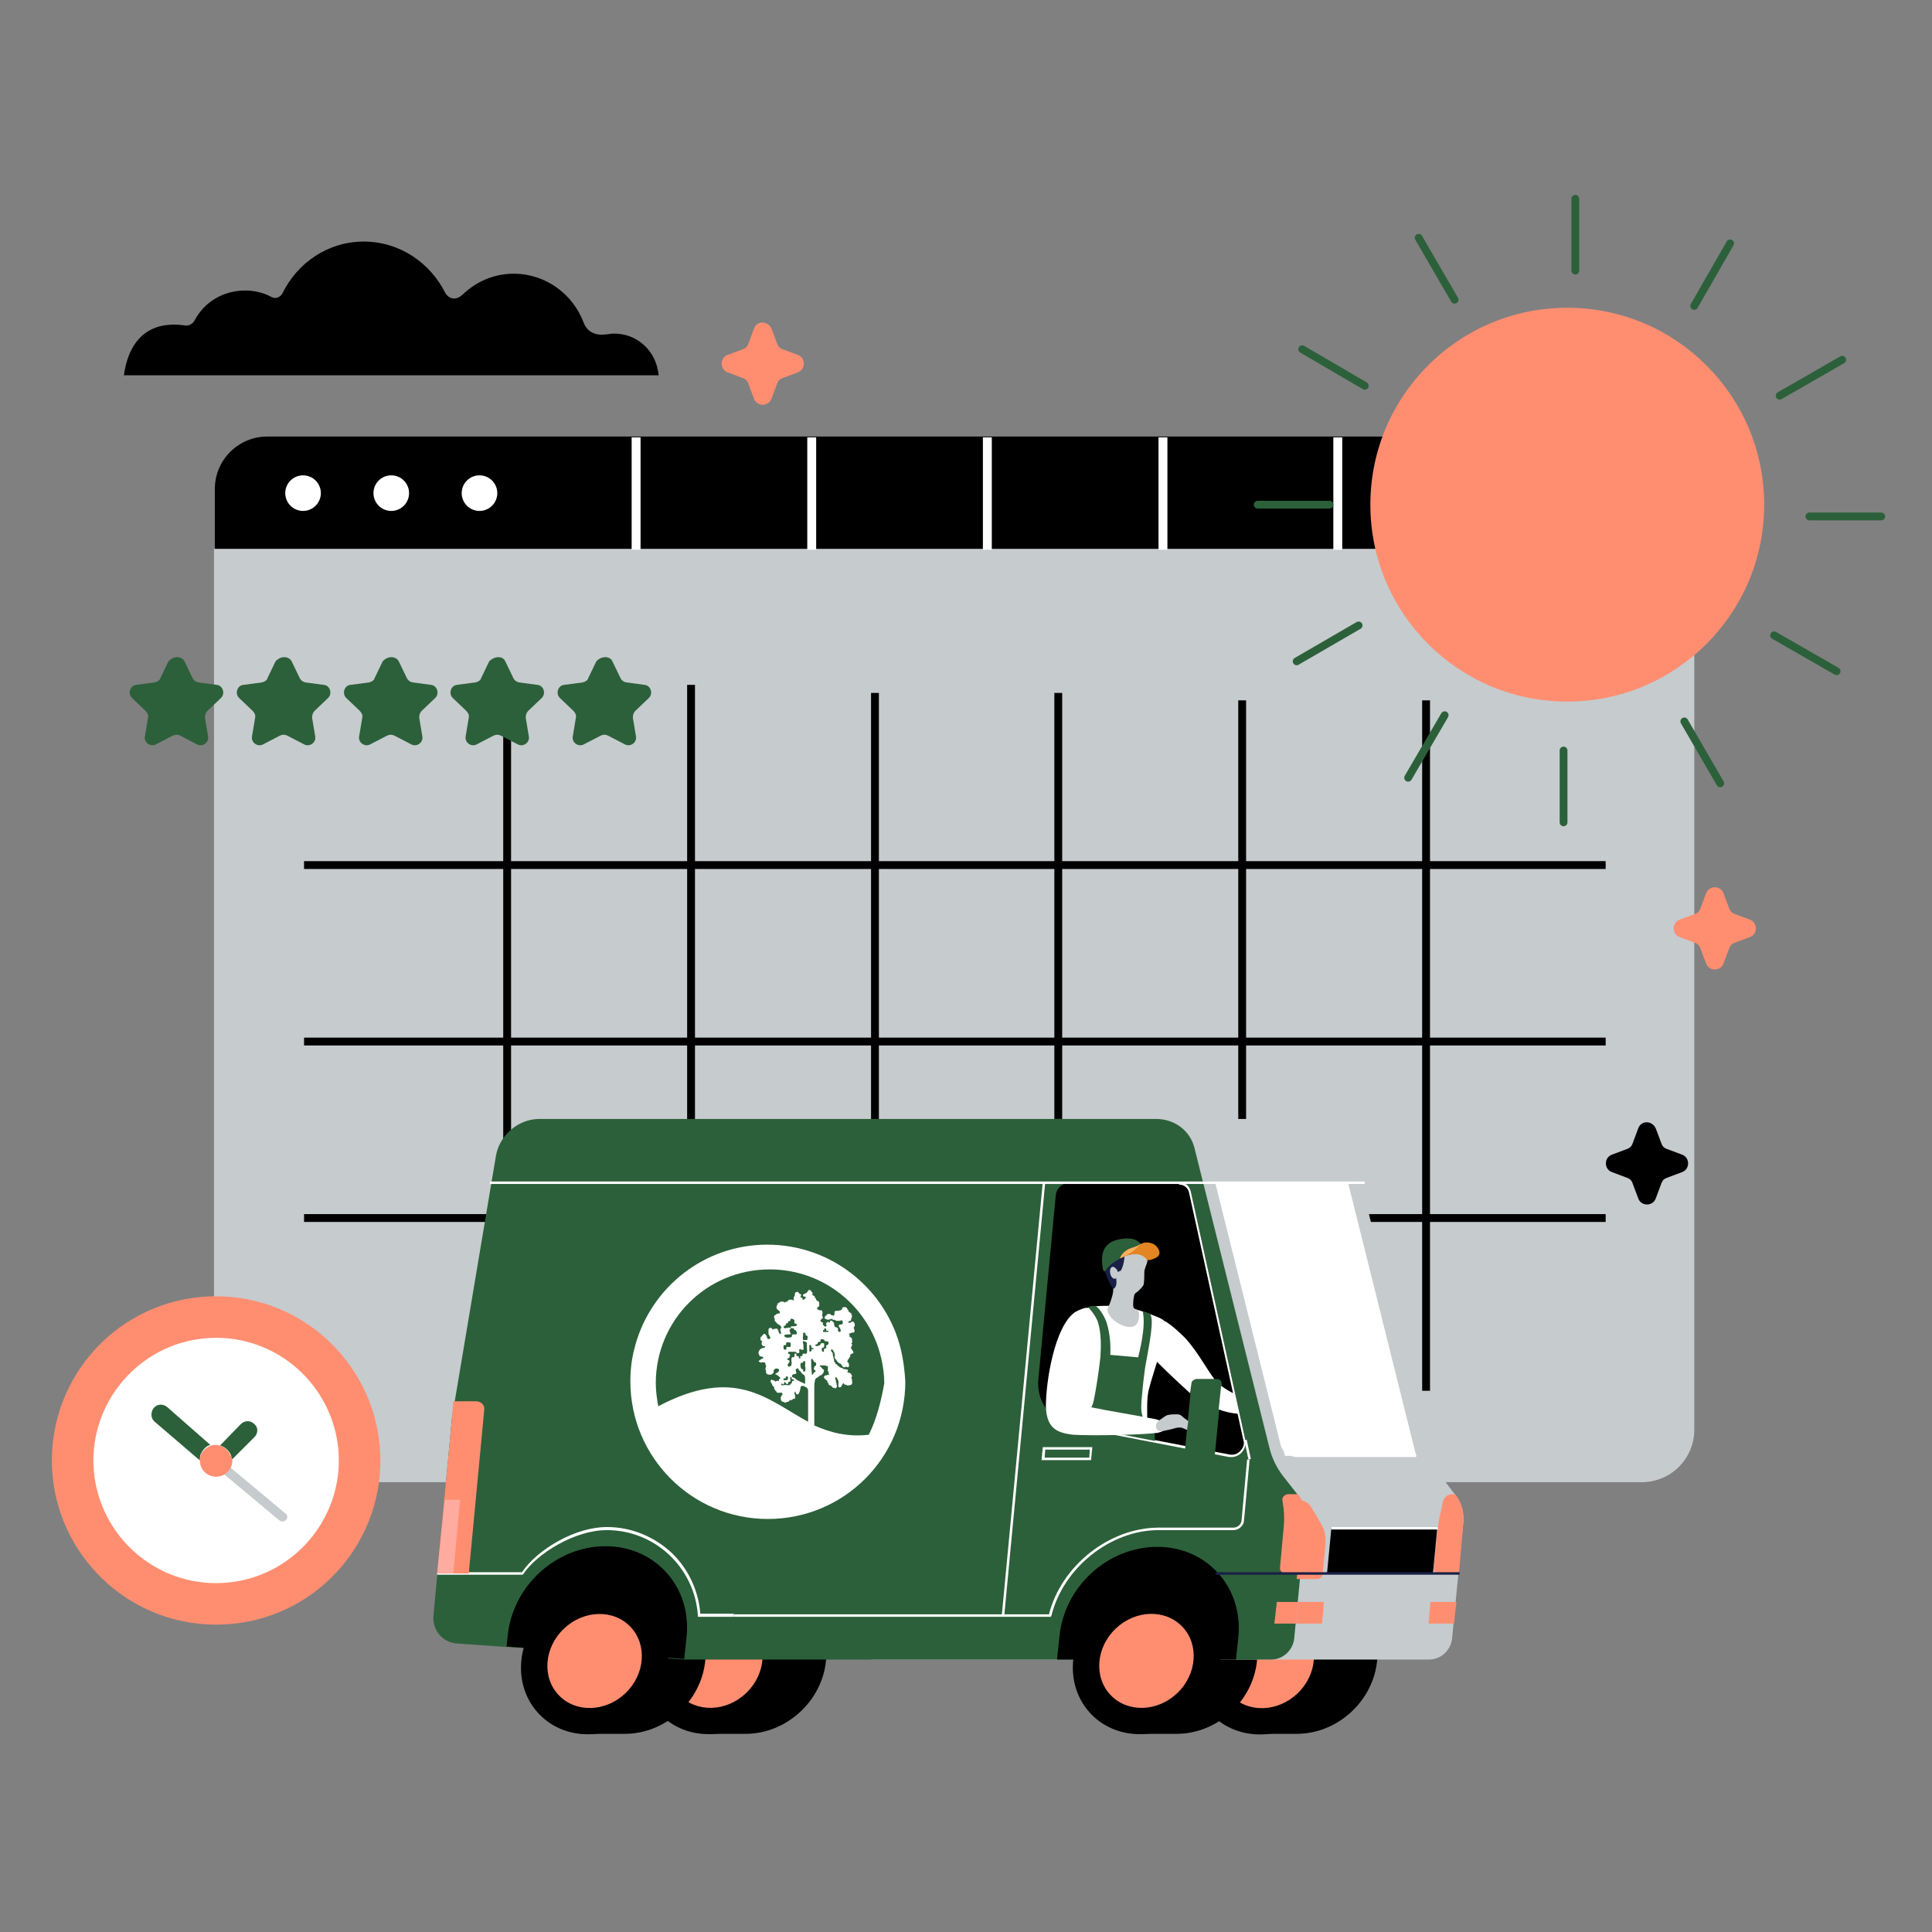 <svg xmlns="http://www.w3.org/2000/svg" xmlns:xlink="http://www.w3.org/1999/xlink" id="Layer_1" x="0px" y="0px" viewBox="0 0 312 312" style="enable-background:new 0 0 312 312;" xml:space="preserve"><rect x="0" y="0" width="312" height="312" fill="#808080" stroke="none"/><style type="text/css">	.st0{fill:#C6CBCE;}	.st1{fill:#FFFFFF;}	.st2{fill:none;stroke:#000000;stroke-width:1.267;stroke-miterlimit:10;}	.st3{fill:#FF8E71;}	.st4{fill:#2C603A;}	.st5{fill:#FFAB9F;}	.st6{fill:#182047;}	.st7{fill:#FFAF5C;}	.st8{fill:#E28522;}	.st9{fill:none;stroke:#2C603A;stroke-width:1.259;stroke-linecap:round;stroke-miterlimit:10;}</style><g>	<g>		<g transform="translate(357.0 161.0) rotate(0.0 335.5 237.0) scale(1.307 1.306)">			<path d="M-63.8-62.8v7.4h-182.8v-7.4c0-3.6,2.9-6.5,6.5-6.5h169.9C-66.7-69.2-63.8-66.3-63.8-62.8z"></path>			<path class="st0" d="M-63.8-55.4V53.5c0,3.6-2.9,6.5-6.5,6.5h-169.9c-3.6,0-6.5-2.9-6.5-6.5V-55.4H-63.8z"></path>			<g>				<path class="st1" d="M-195.1-69.2h1.1v13.9h-1.1V-69.2z M-173.4-69.2h1.1v13.9h-1.1V-69.2z M-151.7-69.2h1.1v13.9h-1.1V-69.2z      M-130-69.2h1.1v13.9h-1.1V-69.2z M-108.4-69.2h1.1v13.9h-1.1V-69.2z M-86.7-69.2h1.1v13.9h-1.1V-69.2z"></path>				<circle class="st1" cx="-235.7" cy="-62.3" r="2.2"></circle>				<circle class="st1" cx="-224.8" cy="-62.3" r="2.2"></circle>				<circle class="st1" cx="-213.9" cy="-62.3" r="2.2"></circle>			</g>		</g>		<g>			<line class="st2" x1="49.1" y1="139.7" x2="259.3" y2="139.7"></line>			<line class="st2" x1="49.1" y1="168.2" x2="259.3" y2="168.2"></line>			<line class="st2" x1="49.1" y1="196.7" x2="259.3" y2="196.7"></line>			<line class="st2" x1="81.9" y1="110.6" x2="81.9" y2="222.1"></line>			<line class="st2" x1="111.6" y1="110.6" x2="111.6" y2="222.1"></line>			<line class="st2" x1="141.3" y1="111.9" x2="141.3" y2="223.3"></line>			<line class="st2" x1="170.9" y1="111.9" x2="170.9" y2="223.3"></line>			<line class="st2" x1="200.6" y1="113.1" x2="200.6" y2="224.6"></line>			<line class="st2" x1="230.3" y1="113.1" x2="230.3" y2="224.6"></line>		</g>	</g>	<g transform="translate(751.0 250.0) rotate(0.0 71.0 71.0) scale(1.048 1.048)">		<path class="st3" d="M-658-13.5c0,0.3,0,0.6,0,0.9c-0.5,13.6-11.6,24.4-25.3,24.4c-13.7,0-24.8-10.9-25.3-24.4c0-0.6,0-1.2,0-1.8   c0.5-13.6,11.6-24.4,25.3-24.4c13.7,0,24.8,10.9,25.3,24.4C-658-14.1-658-13.8-658-13.5L-658-13.5z"></path>		<path class="st1" d="M-664.4-13.5c0,0.2,0,0.5,0,0.7c-0.4,10.1-8.7,18.2-18.9,18.2c-10.2,0-18.5-8.1-18.9-18.2c0-0.5,0-0.9,0-1.4   c0.4-10.1,8.7-18.2,18.9-18.2c10.2,0,18.5,8.1,18.9,18.2C-664.4-14-664.4-13.7-664.4-13.5z"></path>		<path class="st4" d="M-677.4-17.1l-3.5,3.5c0-0.3-0.1-0.5-0.1-0.7c0,0,0,0,0,0c-0.3-0.7-0.9-1.3-1.7-1.5l3.2-3.3   c0.6-0.6,1.5-0.6,2.1,0C-676.8-18.6-676.8-17.7-677.4-17.1z M-684.2-15.9c-0.7,0.2-1.2,0.8-1.5,1.5c0,0,0,0,0,0   c-0.1,0.3-0.1,0.6-0.1,0.8c0,0,0,0.1,0,0.1l-7-6c-0.6-0.5-0.6-1.5-0.1-2.1c0,0,0,0,0,0c0.5-0.6,1.4-0.7,2.1-0.1L-684.2-15.9z"></path>		<path class="st0" d="M-672.5-4.4c-0.1,0.2-0.3,0.3-0.6,0.3c-0.2,0-0.3-0.1-0.5-0.2l-8.5-7.1c0.4-0.3,0.7-0.7,0.9-1.1l8.5,7.1   C-672.3-5.2-672.2-4.7-672.5-4.4z"></path>		<path class="st3" d="M-680.8-13.5c0,1.4-1.1,2.5-2.5,2.5c-1.4,0-2.5-1.1-2.5-2.5c0-0.3,0.1-0.6,0.1-0.8c0,0,0,0,0,0   c0.4-0.9,1.3-1.6,2.3-1.6s2,0.7,2.3,1.6c0,0,0,0,0,0C-680.9-14.1-680.8-13.8-680.8-13.5z"></path>	</g>	<g transform="translate(497.0 311.0) rotate(0.0 99.0 25.0) scale(1.153 1.18)">		<path d="M-338.8-212.2h-74.9c1.2-8.2,7.7-6.9,8.7-6.8h0c0.5,0,1-0.3,1.2-0.7c1.4-2.6,4.1-4.1,7.1-4.1c1.3,0,2.6,0.3,3.7,0.9   c0.6,0.3,1.2,0,1.5-0.5c2.1-4.2,6.4-7.1,11.4-7.1c5,0,9.3,2.9,11.4,7c0.6,1,1.6,1,2.4,0.3c1.9-1.8,4.4-2.9,7.2-2.9   c4.5,0,8.3,2.8,9.8,6.7c0.5,1.3,1.7,1.8,3.1,1.6c0.3,0,0.7-0.1,1-0.1C-341.8-218-339.1-215.5-338.8-212.2z"></path>	</g>	<g>		<g>			<path d="M122.7,256.2c6.6,0,11.4,5.3,10.7,11.9c-0.6,6.6-6.4,11.9-13,11.9h-6.1l2.2-23.7H122.7z"></path>			<ellipse transform="matrix(0.724 -0.69 0.69 0.724 -153.09 153.799)" cx="115.5" cy="268.1" rx="12.4" ry="11.3"></ellipse>							<ellipse transform="matrix(0.724 -0.69 0.69 0.724 -153.091 153.802)" class="st3" cx="115.5" cy="268.1" rx="8" ry="7.2"></ellipse>		</g>		<g>			<path d="M211.7,256.2c6.6,0,11.4,5.3,10.7,11.9c-0.6,6.6-6.4,11.9-13,11.9h-6.1l2.2-23.7H211.7z"></path>			<ellipse transform="matrix(0.724 -0.69 0.69 0.724 -128.48 215.258)" cx="204.5" cy="268.1" rx="12.4" ry="11.3"></ellipse>							<ellipse transform="matrix(0.724 -0.69 0.69 0.724 -128.48 215.261)" class="st3" cx="204.5" cy="268.1" rx="8" ry="7.2"></ellipse>		</g>		<path d="M192.3,256.2c6.6,0,11.4,5.3,10.7,11.9c-0.6,6.6-6.4,11.9-13,11.9H184l2.2-23.7H192.3z"></path>		<path d="M103.2,256.2c6.6,0,11.4,5.3,10.7,11.9c-0.6,6.6-6.4,11.9-13,11.9h-6.1l2.2-23.7H103.2z"></path>		<path class="st0" d="M232.8,238.5c-1.1-1.4-1.9-3-2.3-4.7l-12.1-48.4c-0.7-2.8-3.2-4.7-6.2-4.7h-63.2l-8.3,87.3h90.1   c1.9,0,3.5-1.5,3.7-3.4l1.8-18.6c0.2-1.7-0.3-3.4-1.3-4.6L232.8,238.5z"></path>		<path class="st4" d="M209.5,241.3l-2.2-2.8c-1.1-1.4-1.9-3-2.3-4.7l-12.1-48.4c-0.7-2.8-3.2-4.7-6.2-4.7H87.1   c-3.4,0-6.4,2.6-7,5.9L73,228.9l-3,32c-0.2,2.3,1.4,4.3,3.7,4.5l36.7,2.6h94.9c1.9,0,3.5-1.5,3.7-3.4l1.8-18.6   C211,244.3,210.6,242.6,209.5,241.3z"></path>		<path d="M81.8,265.9l0.2-1.8c0.8-8,7.8-14.4,15.8-14.4c8,0,13.8,6.5,13.1,14.4l-0.4,3.8L81.8,265.9z"></path>		<path d="M170.7,268l0.4-3.8c0.8-8,7.8-14.4,15.8-14.4c8,0,13.8,6.5,13.1,14.4l-0.4,3.8L170.7,268z"></path>		<ellipse transform="matrix(0.724 -0.69 0.69 0.724 -133.858 201.827)" cx="185.1" cy="268.1" rx="12.4" ry="11.3"></ellipse>		<ellipse transform="matrix(0.724 -0.69 0.69 0.724 -133.858 201.83)" class="st3" cx="185.1" cy="268.1" rx="8" ry="7.2"></ellipse>		<polygon class="st3" points="205.8,262.2 209.3,262.2 209.7,258.7 206.2,258.7   "></polygon>		<g>			<path class="st1" d="M176.2,235.8h-8l0.2-2.1h8L176.2,235.8z M168.7,235.4h7.2l0.1-1.3h-7.2L168.7,235.4z"></path>		</g>		<g>			<path class="st1" d="M199.2,247.1h-12.2v-0.4h12.2c0.7,0,1.3-0.6,1.3-1.2l0.9-9.8l0.4,0l-0.9,9.8    C200.9,246.3,200.1,247.1,199.2,247.1z"></path>		</g>		<g>			<path class="st1" d="M169.7,261.1h-51.2v-0.4h50.9c2-7.9,9.8-14,17.7-14v0.4c-7.8,0-15.4,6.1-17.3,13.8L169.7,261.1z"></path>		</g>		<g>			<path class="st1" d="M118.5,261.1h-5.8l0-0.2c-0.5-7.7-6.9-13.8-14.7-13.8c-5.2,0-11.3,3.8-13.5,7.1l-0.1,0.1H70.6v-0.4h13.7    c1.2-1.8,3.3-3.6,5.8-5c2.7-1.5,5.5-2.3,7.9-2.3c3.9,0,7.6,1.5,10.5,4.2c2.7,2.6,4.3,6.1,4.6,9.8h5.4V261.1z"></path>		</g>		<path d="M167.7,222.6l2.8-29.6c0.1-1.1,1.1-2,2.2-2h17.9c0.9,0,1.6,0.6,1.7,1.4l8.8,40.1c0.3,1.4-1.1,2.8-2.5,2.5l-25.4-4.9   C169.6,229.4,167.3,226.3,167.7,222.6z"></path>		<ellipse transform="matrix(0.724 -0.69 0.69 0.724 -158.468 140.369)" cx="96" cy="268.1" rx="12.4" ry="11.3"></ellipse>		<ellipse transform="matrix(0.724 -0.69 0.69 0.724 -158.469 140.371)" class="st3" cx="96" cy="268.1" rx="8" ry="7.2"></ellipse>		<polygon class="st1" points="228.7,235.1 207.5,235.1 196.5,191 217.7,191   "></polygon>		<polygon class="st3" points="213.5,262.2 209.3,262.2 209.7,258.7 213.8,258.7   "></polygon>		<polygon class="st3" points="234.8,262.2 230.7,262.2 231,258.7 235.2,258.7   "></polygon>		<path class="st3" d="M235.6,254.1h-3.3c-0.5,0-0.8-0.4-0.8-0.8l0.5-5.1c0.1-0.9,0.2-1.9,0.4-2.8l0.6-2.9c0.2-0.7,0.8-1.2,1.5-1.2   h0.5l0,0c1,1.3,1.5,2.9,1.3,4.7L235.6,254.1z"></path>		<g>							<rect x="130.1" y="225.8" transform="matrix(9.419319e-02 -0.996 0.996 9.419319e-02 -75.361 369.076)" class="st1" width="70.1" height="0.4"></rect>		</g>		<g>							<rect x="201.2" y="232.5" transform="matrix(0.977 -0.214 0.214 0.977 -45.396 48.475)" class="st1" width="0.4" height="3.2"></rect>		</g>		<path class="st3" d="M207.1,242.3l0.2,1.4c0.1,1,0.1,2,0,3l-0.6,6.5c0,0.5,0.3,0.8,0.8,0.8h2.6l0.8-8.1c0.2-1.7-0.3-3.4-1.3-4.6   H208C207.5,241.3,207,241.8,207.1,242.3z"></path>		<polygon points="231.4,254.1 214.3,254.1 215,246.8 232.1,246.8   "></polygon>		<path class="st3" d="M213.3,246l-1.6-2.7c-0.4-0.6-1-1-1.8-1h-1c1,1.3,1.5,2.9,1.3,4.6l-0.8,8.1h3.3c0.5,0,0.9-0.4,0.9-0.8   l0.4-4.3C214.2,248.5,214,247.1,213.3,246z"></path>		<path class="st3" d="M73.2,226.3l-0.2,2.6l-2.4,25.2h5.1l2.5-26.4c0.1-0.8-0.5-1.4-1.3-1.4H73.2z"></path>		<polygon class="st5" points="74.3,242.2 71.8,242.2 70.6,254.1 73.2,254.1   "></polygon>		<path d="M198.5,235l-5.9-1.1c-0.3-0.9-0.4-1.8-0.3-2.8l2.5-26.5l6.1,27.9C201.3,233.9,200,235.3,198.5,235z"></path>		<g>			<path class="st1" d="M198.9,235.3c-0.1,0-0.3,0-0.4,0l-25.4-4.9l0.1-0.4l25.4,4.9c0.6,0.1,1.3-0.1,1.7-0.6    c0.5-0.5,0.7-1.1,0.5-1.7l-8.8-40.1c-0.2-0.7-0.8-1.2-1.6-1.2v-0.4c1,0,1.7,0.6,1.9,1.5l8.8,40.1c0.2,0.7-0.1,1.5-0.6,2.1    C200.1,235,199.5,235.3,198.9,235.3z"></path>		</g>		<g>			<path class="st1" d="M228.7,235.3h-19.2c-1.3,0-2.4-0.8-2.7-2l-10.5-42.1l0.4-0.1l10.5,42.1c0.3,1,1.2,1.7,2.3,1.7h19.2V235.3z"></path>		</g>		<path class="st4" d="M192.1,235.6h3.2c0.5,0,0.9-0.4,0.9-0.8l1.1-11.3c0-0.5-0.3-0.8-0.8-0.8h-3.2c-0.5,0-0.9,0.4-0.9,0.8   l-1.1,11.3C191.3,235.3,191.7,235.6,192.1,235.6z"></path>		<g>			<rect x="215" y="246.6" class="st1" width="17.2" height="0.4"></rect>		</g>		<g>			<rect x="79.1" y="190.8" class="st1" width="141.3" height="0.4"></rect>		</g>		<rect x="196.3" y="253.9" class="st6" width="39.4" height="0.4"></rect>		<g>			<path class="st1" d="M187.4,212.9c-0.8-0.4-3.3-1.3-4.2-1.5c-1.7-0.4-3.7-0.6-5.4-0.5c-0.8,0-2.1,0.1-2.7,0.7    c-0.5,0.5-0.9,1.4-1.1,2.1c-0.6,1.8-0.5,6.5-0.5,8.2c-0.1,1.6-0.3,2.6-0.6,3.8c-0.3,1.2-0.5,2-0.7,3.2c-0.1,0.4-0.1,0.8,0.1,1h0    c0.3,0.1,0.6,0.2,0.9,0.2l1.6,0.3l0,0c2.8,0.3,8.6,0.8,9.5,0.8c0.3,0,0.7-0.2,0.9-0.6c0.2-0.6-0.1-3.8,0.2-5.6    c0.3-1.8,2.4-7.6,2.7-9.8C188.2,214,188.3,213.3,187.4,212.9z"></path>			<path class="st0" d="M185.3,203.2c-0.3-1.2-1.5-1.9-3.2-2c-1.3-0.1-2.5,0.7-3,1.7c-0.4,1-0.6,2.5,0.6,4.9    c0.3,0.6-0.3,2.2-0.4,2.5c-0.2,0.6-0.3,0.6-0.4,0.9c-0.4,1.2,1.7,3,3.5,3.1c1.7,0.1,1.6-2,1.5-2.4c-0.1-0.4-0.4-0.4-0.6-0.5    c-0.3-0.2-0.3-0.4-0.3-0.7c0-0.1,0-0.2,0-0.2c0-0.4,0.1-1.4,0.3-1.6c0.2-0.2,0.3-0.2,0.5-0.4c0.2-0.2,0.8-0.7,0.9-1.1    c0.1-0.6,0.1-1.6,0.1-2.1C185,204.3,185.4,203.9,185.3,203.2z"></path>			<path class="st6" d="M182.3,200.4c-1.6-0.1-3.3,0.5-3.5,1.6c-0.1,0.4,0,0.8-0.3,1c-0.7,0.7-0.1,2.3,0.1,2.8    c0.3,0.8,1,2.4,1.3,2.3c0.2-0.1,0.4-0.6,0.4-0.9c0-0.5-0.1-1.1-0.1-1.6c-0.1-0.4-0.1-0.4,0.1-0.7c0.1,0.1,0.2,0.5,0.2,0.5    l0.5-0.2c0.4-0.7,0.6-1.7,0.6-2.6c0.1-0.1,0.3-0.3,0.4-0.3C182.7,202.1,183.4,200.5,182.3,200.4z"></path>			<path class="st0" d="M180.4,205.4c0.1,0.5,0,1-0.3,1.1c-0.3,0.1-0.7-0.3-0.8-0.8s0-1,0.3-1.1    C179.9,204.5,180.3,204.8,180.4,205.4z"></path>			<path class="st4" d="M178.1,204.9c0,0.2,0.2,0.6,0.4,0.3c0.6-0.8,1.2-1.3,2.1-1.8c0.6-0.4,1.1-0.7,1.8-0.8    c0.9-0.2,1.8-0.1,2.6,0.2c0.1,0.1,0.2-0.1,0.2-0.3c-0.2-0.8-0.6-1.5-1.7-2.2c-0.8-0.5-2.4-0.3-3.4,0    C177.8,201.1,177.8,203.1,178.1,204.9z"></path>			<path class="st7" d="M181,203.2c0.2-0.1,0.8-0.4,1.2-0.6c0.4-0.2,0.7-0.4,1.1-0.7c0.3-0.2,0.6-0.7,1.1-1c0.3-0.2,0.5-0.2,0.6-0.2    c0,0,0-0.1-0.3,0c-0.5,0.2-1.4,0.7-1.9,0.8c-1.3,0.4-1.8,1.3-1.9,1.6C180.9,203.2,180.9,203.2,181,203.2z"></path>			<path class="st8" d="M180.9,203.2c0.8-0.4,1.9-0.8,2.8-1.8c0.8-1,2.1-0.9,2.9-0.3c0.3,0.3,0.8,0.9,0.6,1.5    c-0.2,0.5-1.1,0.8-1.6,0.9c-0.2,0-0.3,0-0.4-0.1c-0.2-0.2-0.4-0.5-0.9-0.7c-0.7-0.3-1.8-0.1-2.5,0.1    C181.7,202.9,181.2,203.1,180.9,203.2C180.9,203.3,180.8,203.2,180.9,203.2z"></path>			<g>				<path class="st1" d="M192.4,223.5c0-0.5,0.5-0.8,0.9-0.8h2.8c-1.3-1.7-3.2-5.3-5.3-7.2c-1.5-1.4-3.1-2.9-4.9-2.6     c-0.9,0.1-1.2,1.7-1.1,2.6c0.1,0.8,0.4,2.6,1,3.3c1.1,1.3,4.2,4.2,6.4,6.2L192.4,223.5z"></path>				<path class="st1" d="M199.4,225.1c-0.7-0.3-1.5-0.8-2.2-1.3l-0.4,3.8c1,0.4,2,0.6,3,0.7c0.1,0,0.1,0,0.2,0L199.4,225.1z"></path>			</g>			<path class="st4" d="M186.5,232.7l-13.4-2.6c-0.3-0.1-0.6-0.1-0.9-0.2c0.1-0.1,0.2-0.2,0.3-0.2c0.8-0.5,1.9-0.6,2.7-1.2    c0.7-0.6,1.2-1.3,1.4-2.2c0.4-1.8,0.9-5.2,1.1-7.1c0.1-1.5,0.2-3.8-0.4-5.7c-0.3-0.9-1.1-1.9-1.4-2.2c-0.2-0.2-0.2-0.2,0-0.3    c0.2-0.1,0.7-0.1,0.9-0.1c0.2,0,0.3,0.1,0.5,0.3c0.5,0.5,1.2,1.6,1.5,2.7c0.4,1.4,0.6,3.1,0.5,4.9c1.2,0.1,3.3,0.3,4.5,0.4    c0.7-2.8,1.1-5.4,0.8-7.1c0-0.3-0.1-0.4,0.1-0.3c0.2,0.1,0.6,0.2,0.9,0.3c0.2,0.1,0.3,0.4,0.3,0.5c0.4,1.3-0.5,5.5-0.8,7.3    c-0.3,1.4-0.6,4.5-0.7,5.7c-0.1,1-0.2,2.1,0.1,3.1c0.1,0.4,0.5,1.2,0.8,1.5c0.5,0.5,1,0.7,1.1,1.3    C186.5,231.5,186.5,232.1,186.5,232.7z"></path>			<path class="st1" d="M168.9,227.1c0-4,1.4-12.9,4.7-15.2c0.5-0.3,1.5-0.7,1.8-0.7c0.4,0,0.5,0.1,0.5,0.2c0.5,0.6,0.8,1.3,1.1,2.3    c0.4,1.1,0,3.1-0.4,4.7c-0.6,2.3-1.9,5-2.3,6.5c-0.5,2,1.1,2.2,2.1,2.4c1.8,0.4,7.3,1.3,10.3,1.9c1.2,0.3,1.3,0.9,1.3,1.5    c0,0.3-0.2,0.5-1.1,0.7c-2.5,0.3-10,0.5-13.6,0.3C171.1,231.4,169,231,168.9,227.1z"></path>			<path class="st0" d="M191.9,229.5c-0.4-0.3-0.7-0.5-0.9-0.7c-0.2-0.2-0.5-0.4-0.8-0.4c-0.6,0-1.2,0-1.5,0.1    c-0.4,0-0.9,0.5-1.4,0.8c-0.5,0.3-0.8,0.9-0.5,1.5c0.2,0.3,0.6,0.4,1,0.3c0.5-0.1,1.5-0.3,2.1-0.5c0.5-0.1,0.9-0.1,1.3,0.1    c0.2,0.1,0.4,0.2,0.5,0.2L191.9,229.5z"></path>		</g>		<path class="st1" d="M145.5,218L145.5,218c-2.3-9.7-11.1-17-21.6-17c-10.2,0-18.7,6.9-21.3,16.2c0,0,0,0,0,0   c0,0.1-0.1,0.3-0.1,0.4v0c-0.5,1.8-0.7,3.6-0.7,5.5c0,12.2,9.9,22.2,22.2,22.2s22.2-9.9,22.2-22.2   C146.1,221.4,145.9,219.7,145.5,218z M128.6,213.8c0.1,0,0.2,0.2,0,0.3c-0.1,0-0.3,0.1-0.4,0.1c-0.1,0-0.6-0.1-0.5,0.2   c0.1,0.1,0.1,0.1,0.2,0.1c0.1,0,0.2,0,0.3,0c0,0,0,0.1,0,0.1c0,0.1,0.1,0.2,0.2,0.2c0.1,0,0.1,0,0.2,0.2c0.1,0.2,0.2,0.4-0.1,0.5   c-0.1,0-0.2,0-0.4,0c-0.2,0-0.2,0-0.2,0.2c0,0.1,0,0.2-0.1,0.2c-0.1,0.1-0.2,0.1-0.3,0.1c-0.2,0-0.5,0.1-0.7-0.1   c-0.4-0.2,0-0.4,0.3-0.4c0.2,0,0.6,0,0.7-0.1c-0.1,0-0.2-0.1-0.2-0.2c0-0.1,0-0.2-0.1-0.3c-0.1-0.2,0.1-0.1,0.2-0.3   c0-0.4-0.7-0.1-0.9-0.1c-0.3,0-0.3-0.3-0.1-0.4c0.1-0.1,0.2,0,0.2-0.1c0.1,0,0,0,0-0.1c0-0.1,0.1-0.2,0.1-0.2c0.1,0,0.1,0,0.2,0   c0.1-0.1,0-0.2,0.1-0.3c0.1-0.1,0.2,0,0.3-0.1c0.1-0.1,0-0.2,0.1-0.3c0.1-0.1,0.2,0,0.3,0c0.3,0.1,0.3,0.2,0.3,0.4   C128.2,213.8,128.4,213.7,128.6,213.8z M129.1,217.9c0,0,0.3,0,0.3,0c0,0,0,0.1,0,0.1c0.1,0,0.3,0,0.4-0.1c-0.1-0.2,0-0.7-0.1-0.9   c0-0.1-0.1-0.4,0-0.4c0.1-0.1,0.3,0.1,0.4,0.1c0.2,0.1,0.2,0.1,0.2,0.3c0,0.2,0,0.4,0,0.6c0,0.2,0.1,0.6,0,0.9   c-0.1,0.2-0.2,0.1-0.4,0.1c-0.3,0-0.3,0-0.3,0.2c-0.1,0.3-0.1,0.2-0.3,0.2c-0.2,0,0,0.2,0,0.3c-0.1,0.1-0.2,0.1-0.3,0   c0-0.3,0-0.3-0.2-0.3c-0.2,0-0.1,0-0.2-0.2c0-0.1,0-0.1,0-0.2c0,0-0.2,0-0.3,0c0,0,0,0.3,0,0.4c-0.1,0.3-0.2,0.1-0.4,0.2   c-0.1,0.1-0.1,0.4-0.1,0.5c0,0.2,0.1,0.5,0,0.7c0,0.2-0.1,0.2-0.3,0.3c-0.2,0-0.2,0-0.3-0.2c0-0.1,0-0.2,0.1-0.3   c0.1-0.2,0.2-0.1,0.2-0.3c0-0.3-0.1-0.2-0.3-0.3c-0.1-0.1-0.1-0.1,0-0.2c0.1-0.2,0.1,0,0.2-0.1c0.1-0.1,0.1-0.1,0.1-0.2   c0,0,0-0.1,0-0.1c0,0,0.1-0.1,0.1-0.1c0-0.3-0.2-0.2-0.3-0.3c-0.2-0.4,0.3-0.3,0.5-0.3c0.2,0,0.4,0,0.6,0c0.2,0,0.1,0.1,0.3,0.2   c0.1,0.1,0.3,0,0.4-0.1C129.1,218.2,129,218,129.1,217.9z M129.7,215.5c0-0.1,0-0.2,0-0.2c0.1-0.2,0.3-0.1,0.4,0.1   c0,0.1,0,0.1,0,0.2c0,0.1,0.1,0,0.2,0.1c0.2,0.1,0.1,0.2,0.1,0.4c0,0.1,0,0.3-0.1,0.3c-0.1,0-0.2,0-0.3,0c-0.1,0-0.3,0-0.3,0   C129.6,216,129.7,215.7,129.7,215.5z M130,221.5c-0.2,0-0.3,0-0.3-0.1c0,0,0-0.1,0-0.2c-0.1-0.1-0.1-0.1-0.2-0.1   c-0.2-0.1-0.3-0.6-0.2-0.9c0.1-0.3,0.2,0,0.4-0.2c0.1-0.1-0.1-0.2,0.1-0.2c0.1,0,0.2,0,0.2,0.1c0.1,0.1,0,0.6,0,0.7   C130.1,220.8,130.1,221.2,130,221.5z M126.9,217.2c0.1-0.1,0-0.3,0.1-0.4c0.1-0.1,0.3,0,0.5,0c0.2,0,0.2,0.1,0.2,0.3   c0,0.1,0,0.4-0.1,0.4c-0.1,0.1-0.3,0-0.4,0c-0.1,0-0.2,0-0.2,0.1c0,0,0,0.1,0,0.2c0,0.2-0.2,0.2-0.4,0.1c-0.1-0.1-0.1-0.6,0-0.7   C126.6,217.2,126.8,217.3,126.9,217.2z M127.2,222.8c-0.1,0.1-0.4,0.1-0.6,0.1c-0.1,0-0.1-0.3,0-0.3c0.1,0,0.2,0,0.2,0   c0.1,0,0.1-0.1,0.1-0.2c0-0.1,0.2-0.2,0.2-0.1C127.3,222.2,127.3,222.7,127.2,222.8z M126.6,223.5c0.1-0.1-0.1-0.2,0.1-0.3   c0.2,0,0.2,0.1,0.2,0.2c0.1,0.1,0.2,0.1,0.3,0.1c0.2-0.1,0-0.2,0.1-0.3c0.1-0.1,0.2,0,0.3-0.1c0.1-0.1,0-0.5,0-0.6   c0-0.1,0.1-0.2,0.2-0.1c0.2,0.1-0.1,0.2,0.1,0.3c0.1,0.1,0.3,0,0.3,0.1c0.1,0.2-0.1,0.2-0.2,0.2c-0.2,0.1,0,0.3-0.2,0.4   c-0.1,0.1-0.1,0-0.2,0.2c-0.1,0.1-0.2,0.1-0.3,0.1c-0.2,0-0.5-0.1-0.7,0c-0.1,0-0.3,0-0.4,0c-0.1-0.1,0-0.3,0.1-0.3   C126.4,223.6,126.5,223.6,126.6,223.5z M128.3,222.5c-0.1,0-0.2,0-0.3-0.1c-0.1,0-0.1-0.2-0.1-0.3c0.1-0.1,0.2-0.2,0.4-0.2   c0.1,0,0.3,0,0.3-0.2c0-0.1-0.1-0.3-0.1-0.5c0-0.1,0.3-0.3,0.4-0.2c0,0,0,0.1,0.1,0.2c0.1,0.1,0.1,0.2,0.2,0.2   c0.1,0.1,0.2,0.2,0.3,0.4c0.1,0.1,0.3,0.2,0.4,0.3c0.2,0.3,0.1,1.1,0.1,1.4c-0.3-0.2-0.9-0.4-1.2-0.6c-0.2-0.1-0.3-0.2-0.4-0.3   C128.4,222.6,128.3,222.5,128.3,222.5z M131.1,217.7c0.1,0,0.1,0,0.2,0c0.1,0,0.1,0.1,0,0.2c-0.1,0-0.1,0-0.2,0   c-0.1,0,0,0.2-0.1,0.3c-0.1,0.1-0.2,0.1-0.3,0c0-0.1,0-0.2,0-0.2c0-0.2,0-0.4,0-0.7v-0.1c0.2,0,0.3,0,0.3,0.2   C131.1,217.5,131,217.6,131.1,217.7z M133.4,214.8c0,0.1,0.1,0.1,0.2,0.1c0.1,0,0.2,0,0.2,0.1c0,0.1-0.1,0.1-0.2,0.1   c-0.2,0-0.4,0-0.6,0c-0.1,0-0.1-0.1-0.1-0.2c0-0.1,0.1-0.1,0.1-0.1c0,0,0.1,0,0.1,0c0,0,0-0.1,0-0.2c0-0.1,0.3-0.1,0.3,0   C133.5,214.7,133.4,214.7,133.4,214.8z M132.9,216.3c0.1,0,0.2,0,0.2,0.1c0.1,0.2,0.1,0.2,0.3,0.2c0.2,0,0.4,0,0.4,0.3   c0,0.1,0,0.2-0.2,0.3c-0.1,0.1-0.2,0-0.2,0.2c0,0.1,0.1,0.2,0,0.3c-0.1,0.2-0.2,0-0.3,0.1c-0.1,0.2,0.1,0.5-0.2,0.5   c-0.2,0-0.2-0.3-0.2-0.5c0-0.2,0.2-0.1,0.3-0.2c0.1-0.1,0.1-0.2,0.1-0.3c0-0.1,0-0.3,0-0.3c-0.1-0.1-0.2-0.1-0.3-0.1   c-0.2,0-0.2,0-0.3,0.2c-0.1,0.1-0.1,0.1-0.2,0.2c-0.2,0-0.5,0.2-0.6,0c-0.1-0.2,0.1-0.2,0.2-0.2c0.2-0.1,0.1-0.2,0.2-0.3   c0-0.1,0.1-0.1,0.2-0.1c0.2,0,0.2,0,0.2-0.2c0-0.1,0-0.2,0.1-0.2C132.7,216.2,132.8,216.3,132.9,216.3z M131.7,220   c0.1,0.1,0.1,0.3,0.1,0.4c0,0.2-0.1,0.1-0.2,0.2c-0.1,0.2-0.3,0.4-0.1,0.6c0.1,0.1,0.2,0.1,0.2,0.2c0.1,0.2-0.1,0.1-0.2,0.2   c-0.1,0.1-0.4,0.7-0.4,0.3c0-0.5-0.1-0.8-0.1-1.3c0-0.2,0-0.5,0-0.7c0-0.2-0.1-0.6,0.2-0.4c0.1,0,0.1,0.2,0.2,0.3   C131.5,220,131.6,220,131.7,220z M140.3,231.7c-3.5,0.4-6.3-0.4-8.8-1.5c0,0,0-0.1,0-0.1c0-0.3,0-0.6,0-0.8c0-1.4,0-3.5,0-4.9   c0-0.5,0-1,0.1-1.4c0-0.2,0.1-0.4,0.3-0.5c0.1,0,0.1-0.1,0.2-0.1c0,0,0,0,0.1-0.1c0.1-0.1,0.2-0.1,0.3-0.2c0.1,0,0.1,0,0.2-0.1   c0.1,0,0.1-0.1,0.1-0.1c0.1-0.1,0.2-0.2,0.2-0.3c0,0,0,0,0,0c0.1-0.2,0.1-0.4-0.1-0.5c0,0-0.1,0-0.1-0.1c0,0-0.1,0-0.1-0.1   c0,0,0,0,0,0c-0.1-0.1-0.1-0.2-0.2-0.2c-0.1,0-0.1,0-0.1-0.1c0,0,0-0.1,0-0.1c0,0,0,0,0.1,0c0.1,0,0.2,0,0.3,0c0,0,0,0,0.1,0   c0.1,0,0.2,0,0.3,0c0.1,0,0.2,0.1,0.3,0.1c0,0,0.1,0,0.1,0c0,0,0.1,0,0.1,0.1c0,0,0,0,0,0c0,0,0,0,0,0.1c0,0,0,0,0,0   c0,0,0,0.1,0,0.1c0,0.1,0,0.2,0,0.3c0,0.1-0.1,0.2,0,0.2c0.1,0.1,0.1,0.1,0.1,0.2c0,0,0,0.1,0,0.1c0,0.1,0,0.1,0.1,0.2   c0,0,0,0,0,0.1c0,0,0,0,0,0c-0.1,0.1-0.1,0-0.2,0c-0.1,0-0.2,0.1-0.2,0.1c0,0,0,0,0,0c0,0,0,0,0,0c0,0-0.1,0-0.1,0   c-0.1,0-0.2,0-0.2,0.1c0,0,0,0,0,0c-0.1,0-0.1,0.1-0.1,0.1c0,0,0,0,0,0c-0.1,0.1-0.1,0.2,0,0.2c0,0,0,0.1,0.1,0.1   c0,0.1,0.1,0.2,0.2,0.2c0,0,0,0.1,0.1,0.1c0,0,0.1,0.1,0.1,0.1c0,0,0,0,0,0c0,0,0,0,0,0c0,0.1,0,0.2,0.1,0.3c0,0,0,0,0,0   c0,0,0,0.1,0.1,0.1c0,0,0,0.1,0,0.1c0,0.1,0.1,0.2,0.2,0.2c0,0,0.1,0,0.1,0c0,0,0,0.1,0.1,0.1c0.1,0.1,0.2,0.1,0.2,0.2   c0.1,0.1,0.2,0.2,0.3,0.1c0,0,0,0,0,0c0,0,0.1,0,0.1,0.1c0.1,0,0.1,0,0.1,0c0.1,0,0.2-0.1,0.2-0.2c0.1-0.1,0.1-0.2,0-0.4   c0-0.1,0-0.3-0.1-0.4c0-0.1,0-0.1,0-0.2c0-0.1-0.1-0.2-0.1-0.3c0-0.1,0-0.1,0-0.2c0,0,0-0.1,0-0.1c0.1,0,0.1,0,0.2,0.1   c0,0,0.1,0,0.1,0c0,0,0,0.1,0,0.1c0,0.1,0,0.1,0.1,0.2c0,0.1,0.1,0.1,0.1,0.2c0,0.1,0,0.2,0,0.4c0,0.1,0,0.1,0,0.2   c0,0.1,0,0.1,0,0.2c0,0,0,0.1,0,0.1c0,0.1,0,0.1,0.1,0.1c0.1,0.1,0.1,0.1,0.2,0c0.1,0,0.2,0,0.2-0.2c0.1-0.1,0.1-0.2,0.2-0.3   c0-0.1,0-0.1,0.1-0.1c0,0,0.1,0,0.1,0c0,0,0,0,0,0c0,0,0,0,0,0.1c0,0,0.1,0.1,0.1,0.1c0,0,0.1,0,0.1,0c0,0,0,0,0,0c0,0,0,0,0,0   c0.1,0,0.2,0.1,0.3,0.1c0.1,0.1,0.2,0.1,0.3,0c0.1,0,0.3,0,0.4-0.1c0.1-0.1,0.1-0.1,0.1-0.2c0.1-0.1,0-0.2,0-0.3c0,0,0,0,0,0   c0,0,0,0,0-0.1c0,0,0-0.1,0-0.2c0-0.1-0.1-0.2-0.1-0.2c0,0,0-0.1,0-0.1c0-0.1,0-0.1,0.1-0.2c0-0.1,0-0.2-0.1-0.3   c-0.1-0.2-0.2-0.3-0.4-0.3c-0.1,0-0.1,0-0.2-0.1c0,0-0.1,0-0.1,0c0.1-0.1,0.2-0.3,0.1-0.4c-0.1-0.1-0.2,0-0.2,0   c-0.1-0.1-0.2-0.1-0.3-0.1c0,0,0,0-0.1,0c-0.1,0-0.2-0.1-0.2-0.1c-0.1-0.1-0.1-0.1-0.2-0.1c0,0-0.1,0-0.1,0c0,0-0.1-0.1-0.1-0.1   c-0.1,0-0.1,0-0.2-0.1c-0.1-0.1-0.1-0.1-0.2-0.2c0,0-0.1,0-0.1,0c0,0,0,0,0,0c0,0,0,0,0,0c0,0,0-0.1,0-0.1   c-0.1-0.1-0.1-0.1-0.2-0.1c-0.1,0-0.1-0.2-0.1-0.2c0-0.1-0.1-0.1-0.2-0.2c0,0,0,0,0-0.1l0,0c0-0.1,0-0.2,0-0.2   c0-0.1-0.1-0.2-0.1-0.3c0-0.1,0-0.2-0.1-0.4c0-0.1,0-0.2,0-0.2c0-0.2-0.1-0.3-0.2-0.4c-0.1-0.1-0.1-0.2-0.1-0.3   c0.2-0.4,0.6,0.5,0.6,0.7c0.1,0.2-0.1,0.4,0,0.6c0,0.1,0.3,0.3,0.3,0.4c0.2,0.3,0.3,0.4,0.4,0.4c0.1,0.1,0.2,0.1,0.2,0.1   c0,0,0.1,0,0.1,0.1c0,0,0,0,0.1,0.1c0.1,0.1,0.1,0.2,0.2,0.3c0.1,0.1,0.2,0.1,0.3,0.1c0.1,0,0.1,0,0.2-0.1c0,0,0.1,0,0.1,0   c0,0,0.1,0,0.1,0.1c0.1,0,0.2,0,0.3-0.1c0,0,0-0.1,0-0.1c0-0.1,0-0.2,0-0.2c0-0.1,0-0.2-0.1-0.3c0,0,0,0,0,0c0-0.1,0-0.1-0.1-0.1   c0,0,0-0.1-0.1-0.1l0,0c0,0,0,0,0,0c0,0,0,0,0,0c0-0.1,0.1-0.1,0.1-0.2c0,0,0-0.1,0-0.1c0,0,0,0,0.1-0.1c0.1,0,0.1-0.1,0.1-0.2   c0,0,0,0,0,0c0,0,0.1-0.1,0.1-0.1c0,0,0,0,0,0c0,0,0.1-0.1,0.1-0.1c0-0.1,0-0.1,0-0.2c0-0.1,0-0.1,0.1-0.2   c0.1-0.1,0.3-0.1,0.4-0.2c0.1-0.2-0.1-0.3-0.2-0.5c0-0.1,0-0.1-0.1-0.2c0,0,0,0-0.1-0.1c0-0.1,0.1-0.1,0.1-0.2c0,0,0-0.1,0-0.1   c0,0,0.1-0.1,0.1-0.1c0-0.1,0-0.1,0-0.1c0,0,0-0.1,0-0.1c0,0,0-0.1-0.1-0.1c0,0,0,0,0-0.1c0,0,0,0,0,0c0,0,0.1-0.1,0.1-0.1   c0.1-0.1,0-0.2,0-0.3c0-0.1,0-0.2,0-0.3c0-0.1-0.1-0.1-0.2-0.2c0-0.1-0.1-0.1-0.1-0.1c0,0-0.1,0-0.1,0c0,0,0,0,0,0   c0,0,0-0.1,0-0.1c0-0.1,0-0.1,0-0.2c0-0.1,0-0.1-0.1-0.1c-0.1-0.1,0.2-0.2,0.3-0.2c0.1,0,0.1-0.1,0.1-0.1c0,0,0,0,0,0   c0,0,0,0,0.1,0c0,0,0,0,0.1,0c0,0,0.1,0,0.1,0c0.1,0,0.2-0.1,0.2-0.2c0,0,0-0.1,0-0.1c0-0.2-0.1-0.3-0.1-0.4   c-0.2-0.1,0.3-0.3,0.1-0.8c-0.1-0.2-0.2-0.3-0.4-0.3c-0.1,0-0.2,0.2-0.3,0.2c-0.2,0.1-0.4-0.1-0.3-0.2c0,0,0.1,0,0.1,0   c0.1-0.1,0.1-0.1,0.2-0.1c0.1,0,0.2-0.1,0.1-0.2c0,0,0,0,0,0c0,0,0.1-0.1,0.1-0.1c0,0,0-0.1,0-0.1c0,0,0-0.1,0-0.1l0,0   c0,0,0.1-0.1,0.1-0.2c0-0.1,0-0.2-0.1-0.3c0,0,0-0.1,0-0.1c0-0.1-0.1-0.2-0.2-0.2c0,0-0.1-0.1-0.1-0.1c-0.1,0-0.1-0.1-0.2-0.2   c0,0,0-0.1,0-0.1c0,0,0-0.1-0.1-0.1c0,0,0,0,0,0c0,0,0,0,0,0c-0.1-0.3-0.3-0.5-0.6-0.4c0,0-0.1,0-0.1,0c-0.1,0-0.2,0.1-0.2,0.1   c0,0,0,0.1,0,0.2c0,0,0,0,0,0c-0.1,0.1-0.1,0.1-0.2,0.2c-0.1,0-0.1,0-0.2,0c-0.1,0-0.1,0.1-0.2,0.1c-0.1,0-0.2-0.1-0.3,0   c0,0,0,0-0.1,0c-0.2,0-0.2,0-0.2,0.2c-0.1,0.1-0.1,0.2,0,0.2c0,0,0,0,0,0c0,0,0,0.1,0,0.1c0,0,0,0-0.1,0.1c0,0,0,0.1,0,0.1   c0,0,0,0.1,0,0.1c0,0-0.2-0.1-0.2-0.1c0,0-0.1,0-0.2,0c0,0-0.1,0-0.1-0.1c-0.1-0.1-0.1-0.1-0.2-0.1c-0.1,0-0.2,0-0.3,0   c-0.1,0-0.2,0.1-0.2,0.2c0,0,0,0,0,0c0,0,0,0,0,0c0,0,0,0,0,0c-0.1,0-0.1,0-0.2,0.1c0,0,0,0,0,0.1v0c-0.1,0-0.1,0-0.1,0.1   c-0.1,0.1,0,0.2,0.1,0.3c0,0,0,0,0.1,0c0.2,0.2,0.5,0.1,0.8,0c0,0,0.1,0,0.1,0c0,0,0,0,0.1,0c0,0,0,0,0,0c0,0,0.1,0.1,0.1,0.1   c0.1,0.1,0.2,0.1,0.3,0c0,0,0,0,0,0c0,0,0,0,0,0c0,0,0,0,0.1,0.1c0.1,0.1,0.2,0.1,0.3,0.1c0,0,0,0,0,0c0,0,0.1,0,0.1,0   c0,0,0,0,0,0c0,0,0.1,0,0.1,0c0,0,0.1,0,0.1,0c0,0,0,0,0,0c0,0,0.1,0,0.1,0c0.1,0,0.2-0.1,0.3-0.1c0.1,0,0.1,0.1,0.1,0.1   c0,0,0.1,0.1,0.1,0.1c0,0,0,0,0,0.1c0,0.1,0,0.2,0,0.3c0,0,0,0,0,0c0,0,0,0,0,0c-0.1,0-0.2,0.1-0.3,0.1c0,0-0.1,0-0.1,0   c0,0,0,0-0.1,0c-0.3,0.2-0.1,0.4,0.1,0.6c0,0,0,0.1,0,0.1c0,0.1,0,0.1,0.1,0.2c0,0,0,0.1,0,0.1c0,0,0,0.1-0.1,0.1   c0,0,0,0.1-0.1,0.1c0,0-0.1,0-0.2-0.1c-0.2-0.2,0-0.3-0.1-0.5c-0.1-0.2-0.4-0.1-0.5-0.3c-0.1-0.2-0.1-0.3-0.1-0.5   c-0.2-0.4-0.7-0.7-0.7-0.1c-0.2-0.1-0.4-0.2-0.5,0c-0.2,0.2,0,0.4,0,0.5c-0.2,0.3-0.5,0-0.6-0.2c-0.1-0.1,0.1-0.2,0-0.3   c-0.1-0.1-0.2,0-0.2-0.1c-0.1-0.1-0.1-0.1-0.2-0.1c0,0,0,0,0-0.1c0,0,0-0.1,0-0.1c0,0,0,0,0,0c0,0,0,0,0.1-0.1   c0,0,0.1-0.1,0.1-0.1c0-0.1,0.1-0.1,0.1-0.1c0.1,0,0.1-0.1,0.1-0.2c0,0,0-0.1-0.1-0.1c0,0,0-0.1-0.1-0.1c0,0,0,0,0,0c0,0,0,0,0,0   c0,0,0.1-0.1,0.1-0.1c0-0.1,0-0.1,0-0.2c0,0,0,0,0,0c0,0,0-0.1,0-0.1c0-0.1,0.1-0.2,0-0.2c0,0,0-0.1,0-0.1c0-0.1-0.1-0.2-0.2-0.2   c0,0,0,0-0.1,0c0,0,0,0-0.1,0s0,0-0.1,0c0,0,0,0,0,0c0,0-0.1-0.1-0.1-0.1c0,0-0.1,0-0.1,0c0,0-0.1-0.1-0.1-0.1c0,0,0-0.1-0.1-0.1   c0,0,0,0,0,0c0,0,0.1-0.1,0.1-0.1c0,0,0,0,0,0c0,0,0.1-0.1,0.1-0.1c0,0,0-0.1,0-0.1c0,0,0,0,0,0c0,0,0.1,0,0.1,0   c0.1,0,0.1-0.1,0.1-0.1c0,0,0-0.1,0-0.1c0-0.1,0-0.1,0-0.2c0,0,0-0.1,0-0.1c0-0.1,0-0.2-0.1-0.3c0-0.1-0.1-0.1-0.2-0.1   c0,0,0,0,0,0c0,0,0,0,0,0c-0.1-0.1-0.1-0.1-0.2-0.2c0,0,0,0,0,0s0,0,0,0c0,0,0,0,0,0c0,0,0-0.1,0-0.1c0-0.1-0.1-0.2-0.2-0.2   c0,0,0,0,0,0c0,0,0,0,0,0c0,0,0,0,0-0.1c0-0.1,0-0.1-0.1-0.2c0,0-0.1-0.1-0.2-0.1c0,0-0.1,0-0.1-0.1c0-0.1,0-0.1,0-0.2   c0-0.1,0-0.1,0-0.2c-0.1-0.1-0.2-0.1-0.2-0.2c-0.1-0.1-0.1-0.2-0.3-0.2c-0.1,0-0.2,0.1-0.2,0.2c0,0-0.1,0-0.1,0.1c0,0,0,0,0,0   c0,0-0.1,0.1-0.1,0.1c0,0,0,0.1-0.1,0.1c0,0,0,0,0,0c0,0,0,0,0,0c-0.1,0-0.1,0.1-0.2,0.1c0,0,0,0,0,0c0,0,0,0,0,0   c-0.2,0.1-0.4,0.1-0.3,0.4c0.1,0.2,0.5-0.1,0.4,0.3c0,0.2-0.3,0.1-0.3,0.3c-0.3,0.1-0.1-0.1-0.2-0.2c0,0-0.1-0.2-0.3-0.2   c-0.1-0.2,0.1-0.3,0.1-0.4c0-0.1-0.2-0.1-0.3-0.2c-0.2-0.2-0.2-0.4-0.6-0.2c-0.2,0.1-0.1,0.4-0.2,0.6c-0.1,0.1-0.2,0.4-0.1,0.7   c0,0-0.1,0-0.1,0c0,0-0.1,0-0.1-0.1c0,0-0.1,0-0.1,0c0,0,0,0,0,0c0,0,0,0,0,0c0,0-0.1,0-0.1,0c0,0,0,0,0,0c-0.1-0.1-0.2,0-0.3,0   c-0.1,0-0.2,0-0.2,0.1c-0.1,0-0.1,0.1-0.1,0.2c0,0,0,0,0,0c0,0,0,0,0,0c-0.1,0-0.1,0-0.2,0c-0.1,0-0.2,0.1-0.2,0.1   c-0.1,0.1-0.2,0-0.2-0.1c0,0-0.1,0-0.1,0c0,0,0,0,0,0c0,0,0,0,0,0c0,0,0,0-0.1,0c0,0-0.1,0-0.1,0c0,0,0,0,0,0   c-0.1,0-0.1-0.1-0.2,0c-0.1,0-0.2,0.1-0.3,0.2h0c-0.1,0-0.2,0-0.2,0.1c0,0.1,0,0.2-0.1,0.2c0,0.1-0.1,0.2-0.1,0.3c0,0,0,0.1,0,0.1   c0,0,0,0.1,0,0.1c0,0.2,0.2,0.3,0.3,0.4c0.1,0.1,0.2,0.1,0.2,0.2c0,0,0,0,0,0c0,0.1,0,0.2,0.1,0.2l0,0c0,0,0,0,0,0   c0,0-0.1,0.1-0.1,0.1c-0.1,0-0.1,0-0.2,0c-0.3,0.1-0.4,0.1-0.5,0.3c0,0-0.1,0-0.1,0c-0.1,0.1-0.1,0.2-0.1,0.3c0,0.1,0,0.1,0.1,0.2   c0,0.1,0,0.1,0,0.2c0,0.1,0,0.2,0.1,0.3c0.1,0.1,0.1,0.1,0.2,0.2c0.1,0.1,0.1,0.2,0.2,0.2c0.1,0.1,0.2,0.1,0.3,0.2   c0.1,0,0.1,0.1,0.2,0.2c0,0.1,0.1,0.1,0.1,0.2c-0.1,0.1-0.2,0.2-0.2,0.3c0,0.2,0.2,0.5,0.1,0.7c-0.2,0.1-0.3-0.2-0.4-0.4   c0-0.1,0-0.2-0.1-0.3c0,0-0.1-0.1-0.1-0.1c0,0,0,0,0,0c-0.1-0.1-0.2-0.1-0.3,0c0,0,0,0,0,0c-0.1,0-0.1,0-0.2,0   c-0.1,0-0.1,0.1-0.2,0.1c0,0-0.1-0.1-0.1-0.1c0-0.1-0.1-0.1-0.1-0.1c-0.1-0.1-0.2-0.1-0.4,0c-0.1,0.1-0.1,0.2-0.1,0.4c0,0,0,0,0,0   c0,0.1,0,0.2,0,0.3c0,0.1,0,0.1,0,0.2c0,0.1,0.1,0.1,0.1,0.2s0.1,0.1,0.1,0.2c0,0.1,0,0.1,0.1,0.1c0,0.2,0,0.3-0.1,0.3   c-0.5,0.2-0.4-0.4-0.6-0.6c0,0-0.1-0.1-0.1-0.1c0,0,0,0,0,0c-0.1-0.2-0.3-0.1-0.4,0.1c-0.1,0-0.1,0.1-0.2,0.2c0,0,0,0-0.1,0.1   c-0.1,0.1-0.1,0.1-0.1,0.2c0,0.1,0,0.1,0,0.2c0,0.1,0.1,0.2,0.3,0.3c0,0,0,0.1,0,0.1c0,0-0.1,0-0.1,0.1c0,0.1,0,0.1,0,0.2   c0,0,0,0,0,0c0,0.1,0,0.2,0.1,0.2c0,0,0,0,0,0c0,0.1,0.1,0.2,0.2,0.2c0,0,0.1,0,0.1,0c0,0,0,0,0,0c0,0,0.1,0,0.1,0   c0.1,0,0.1,0.1,0,0.2c0,0,0,0,0,0c-0.1,0-0.2,0.1-0.3,0.1c-0.1,0-0.2,0-0.3,0.1c-0.2,0.1-0.3,0.3-0.4,0.5c0,0.1,0,0.2,0,0.3   c0,0.1,0.1,0.1,0.1,0.1c0,0,0,0,0,0.1c0,0,0,0,0,0.1c0,0,0.1,0.1,0.1,0.1c0,0,0,0,0.1,0c0.1,0.1,0.2,0.1,0.4,0.1c0,0,0,0,0,0   c0,0,0,0,0,0c0,0,0.1,0.2,0,0.3c0,0-0.1,0-0.1,0c-0.1,0-0.1,0.1-0.2,0.1c0,0,0,0-0.1,0.1c-0.2,0.1-0.4,0.2-0.2,0.3   c0.1,0.1,0.1,0.1,0.2,0.1c0,0,0,0,0,0c0.1,0.1,0.2,0,0.3,0c0,0,0,0,0,0c0.1,0,0.2,0,0.3,0c0.1,0,0.2,0.1,0.2,0.2   c0,0.1,0,0.2,0.1,0.3c0,0,0,0,0,0c0,0.1,0,0.1,0,0.2c0,0.1-0.1,0.2-0.1,0.3c0,0.1,0,0.2,0.1,0.3c0,0,0,0.1,0,0.1   c0,0.1,0,0.1,0,0.2c0,0.1,0.1,0.3,0.2,0.3c0.1,0.1,0.3,0.1,0.4,0.1c0.2,0,0.3,0,0.5-0.2c0.3-0.2,0-0.5,0.3-0.7   c0.3-0.2,0.8-0.1,0.7,0.3c-0.1,0.3-1,0.5-0.4,0.6h0c0.1,0.1,0.2,0.1,0.3,0.2c0,0,0.1,0.1,0.1,0.1c0,0,0.1,0.1,0.1,0.1   c0.1,0,0.1,0.1,0.1,0.2c0,0-0.1,0.1-0.1,0.1c-0.1,0-0.1,0.1-0.1,0.1c0,0.1,0,0.2-0.1,0.2c-0.1,0-0.2,0-0.2,0c-0.1,0-0.2,0-0.2,0.1   c0,0-0.1,0-0.1,0c0,0,0,0,0,0c0,0-0.1-0.1-0.1-0.1c-0.1-0.1-0.2-0.1-0.3-0.1c0,0,0,0,0,0c-0.1,0-0.1-0.1-0.1-0.1c0,0,0,0,0,0   c-0.1,0-0.2,0-0.2,0.1c-0.1,0.1-0.1,0.2,0,0.3c0,0.1,0,0.1,0.1,0.2c0,0,0,0,0,0c0,0,0,0.1,0.1,0.1c0,0.1,0,0.1,0,0.2   c0,0.1,0.1,0.1,0.2,0.2c0.1,0,0.1,0.1,0.1,0.2c0,0.2,0.1,0.3,0.2,0.4c0,0.1,0.1,0.2,0.2,0.2c0,0,0,0,0,0.1   c0.1,0.1,0.2,0.2,0.4,0.1c0.1,0,0.1,0,0.1,0c0.1,0,0.2,0.1,0.2,0c0,0,0.1-0.1,0.1,0c0.1,0,0.1,0.1,0.1,0.1c0,0.1,0.1,0.1,0.1,0.2   c0,0,0,0,0,0c-0.1,0.1-0.2,0.1-0.2,0.2c0,0.1,0,0.1,0,0.1c-0.1,0.1-0.2,0.2-0.1,0.4c0,0,0,0,0,0.1c0,0.2,0.2,0.4,0.4,0.4   c0,0,0,0,0.1,0c0,0,0,0,0,0c0,0,0,0,0,0c0.1,0.1,0.2,0.2,0.3,0.1c0,0,0.1,0,0.1-0.1c0.1,0,0.1,0,0.2,0c0.1,0,0.2-0.1,0.3-0.2   c0,0,0-0.1,0.1-0.1c0,0,0.1,0,0.2,0c0.1,0,0.1,0,0.2-0.1c0,0,0-0.1,0.1-0.1c0.1,0,0.1,0,0.2,0c0.1,0,0.1-0.1,0.1-0.1   c0-0.1,0-0.2,0-0.3c0-0.1,0-0.2,0-0.2c0-0.1-0.1-0.1-0.1-0.2c0-0.1,0-0.3,0.1-0.4c0.1,0,0.1,0.4,0.2,0.4c0.3,0.3,0.5-0.2,0.6-0.6   c0.1-0.3,0-0.7,0.4-0.7c0.2,0,0.9,0.3,0.9,0.7c0,1.4,0,3.6,0,5c0,0,0,0.1,0,0.1c-6.5-3.5-11.7-9.1-24.2-2.5   c-0.2-1.2-0.4-2.4-0.4-3.7c0-10.2,8.2-18.4,18.4-18.4c8.8,0,16.1,6.1,18,14.3c0,0,0,0,0,0c0.3,1.3,0.5,2.7,0.5,4.1   C142.3,226.2,141.6,229.1,140.3,231.7z"></path>	</g>	<circle class="st3" cx="253.1" cy="81.5" r="31.8"></circle>	<line class="st9" x1="203.1" y1="81.5" x2="214.7" y2="81.5"></line>	<line class="st9" x1="209.4" y1="106.8" x2="219.4" y2="101"></line>	<line class="st9" x1="227.4" y1="125.6" x2="233.3" y2="115.5"></line>	<line class="st9" x1="252.5" y1="132.8" x2="252.5" y2="121.2"></line>	<line class="st9" x1="277.8" y1="126.5" x2="272" y2="116.5"></line>	<line class="st9" x1="296.6" y1="108.4" x2="286.5" y2="102.6"></line>	<line class="st9" x1="303.8" y1="83.4" x2="292.2" y2="83.4"></line>	<line class="st9" x1="297.5" y1="58.1" x2="287.4" y2="63.9"></line>	<line class="st9" x1="279.4" y1="39.3" x2="273.6" y2="49.4"></line>	<line class="st9" x1="254.4" y1="32.1" x2="254.4" y2="43.7"></line>	<line class="st9" x1="229.1" y1="38.4" x2="234.9" y2="48.4"></line>	<line class="st9" x1="210.3" y1="56.4" x2="220.4" y2="62.3"></line>	<g transform="translate(196.0 816.0) rotate(0.0 22.5 22.5) scale(1.5 1.5)">		<path class="st3" d="M54.9-447.8l0.6,1.6c0.1,0.3,0.3,0.5,0.6,0.6l1.6,0.6c0.9,0.3,0.9,1.6,0,1.9l-1.6,0.6   c-0.3,0.1-0.5,0.3-0.6,0.6l-0.6,1.6c-0.3,0.9-1.6,0.9-1.9,0l-0.6-1.6c-0.1-0.3-0.3-0.5-0.6-0.6l-1.6-0.6c-0.9-0.3-0.9-1.6,0-1.9   l1.6-0.6c0.3-0.1,0.5-0.3,0.6-0.6l0.6-1.6C53.3-448.7,54.6-448.7,54.9-447.8z"></path>	</g>	<g transform="translate(196.0 816.0) rotate(0.0 22.5 22.5) scale(1.5 1.5)">		<path class="st3" d="M-47.6-508.6l0.6,1.6c0.1,0.3,0.3,0.5,0.6,0.6l1.6,0.6c0.9,0.3,0.9,1.6,0,1.9l-1.6,0.6   c-0.3,0.1-0.5,0.3-0.6,0.6l-0.6,1.6c-0.3,0.9-1.6,0.9-1.9,0l-0.6-1.6c-0.1-0.3-0.3-0.5-0.6-0.6l-1.6-0.6c-0.9-0.3-0.9-1.6,0-1.9   l1.6-0.6c0.3-0.1,0.5-0.3,0.6-0.6l0.6-1.6C-49.2-509.5-48-509.5-47.6-508.6z"></path>	</g>	<g transform="translate(196.0 816.0) rotate(0.0 22.5 22.5) scale(1.5 1.5)">		<path d="M47.6-422.5l0.6,1.6c0.1,0.3,0.3,0.5,0.6,0.6l1.6,0.6c0.9,0.3,0.9,1.6,0,1.9l-1.6,0.6c-0.3,0.1-0.5,0.3-0.6,0.6l-0.6,1.6   c-0.3,0.9-1.6,0.9-1.9,0l-0.6-1.6c-0.1-0.3-0.3-0.5-0.6-0.6l-1.6-0.6c-0.9-0.3-0.9-1.6,0-1.9l1.6-0.6c0.3-0.1,0.5-0.3,0.6-0.6   l0.6-1.6C46-423.4,47.2-423.4,47.6-422.5z"></path>	</g>	<path class="st4" d="M29.8,106.8l1.3,2.7c0.2,0.4,0.5,0.6,0.9,0.7l3,0.4c1,0.1,1.4,1.4,0.7,2.1l-2.2,2.1c-0.3,0.3-0.4,0.7-0.4,1.1  l0.5,3c0.2,1-0.9,1.8-1.8,1.3l-2.7-1.4c-0.4-0.2-0.8-0.2-1.2,0l-2.7,1.4c-0.9,0.5-2-0.3-1.8-1.3l0.5-3c0.1-0.4-0.1-0.8-0.4-1.1  l-2.2-2.1c-0.7-0.7-0.3-2,0.7-2.1l3-0.4c0.4-0.1,0.8-0.3,0.9-0.7l1.3-2.7C28,105.9,29.3,105.9,29.8,106.8z"></path>	<path class="st4" d="M47.1,106.8l1.3,2.7c0.2,0.4,0.5,0.6,0.9,0.7l3,0.4c1,0.1,1.4,1.4,0.7,2.1l-2.2,2.1c-0.3,0.3-0.4,0.7-0.4,1.1  l0.5,3c0.2,1-0.9,1.8-1.8,1.3l-2.7-1.4c-0.4-0.2-0.8-0.2-1.2,0l-2.7,1.4c-0.9,0.5-2-0.3-1.8-1.3l0.5-3c0.1-0.4-0.1-0.8-0.4-1.1  l-2.2-2.1c-0.7-0.7-0.3-2,0.7-2.1l3-0.4c0.4-0.1,0.8-0.3,0.9-0.7l1.3-2.7C45.3,105.9,46.6,105.9,47.1,106.8z"></path>	<path class="st4" d="M64.4,106.8l1.3,2.7c0.2,0.4,0.5,0.6,0.9,0.7l3,0.4c1,0.1,1.4,1.4,0.7,2.1l-2.2,2.1c-0.3,0.3-0.4,0.7-0.4,1.1  l0.5,3c0.2,1-0.9,1.8-1.8,1.3l-2.7-1.4c-0.4-0.2-0.8-0.2-1.2,0l-2.7,1.4c-0.9,0.5-2-0.3-1.8-1.3l0.5-3c0.1-0.4-0.1-0.8-0.4-1.1  l-2.2-2.1c-0.7-0.7-0.3-2,0.7-2.1l3-0.4c0.4-0.1,0.8-0.3,0.9-0.7l1.3-2.7C62.6,105.9,63.9,105.9,64.4,106.8z"></path>	<path class="st4" d="M81.6,106.8l1.3,2.7c0.2,0.4,0.5,0.6,0.9,0.7l3,0.4c1,0.1,1.4,1.4,0.7,2.1l-2.2,2.1c-0.3,0.3-0.4,0.7-0.4,1.1  l0.5,3c0.2,1-0.9,1.8-1.8,1.3l-2.7-1.4c-0.4-0.2-0.8-0.2-1.2,0l-2.7,1.4c-0.9,0.5-2-0.3-1.8-1.3l0.5-3c0.1-0.4-0.1-0.8-0.4-1.1  l-2.2-2.1c-0.7-0.7-0.3-2,0.7-2.1l3-0.4c0.4-0.1,0.8-0.3,0.9-0.7l1.3-2.7C79.9,105.9,81.2,105.9,81.6,106.8z"></path>	<path class="st4" d="M98.9,106.8l1.3,2.7c0.2,0.4,0.5,0.6,0.9,0.7l3,0.4c1,0.1,1.4,1.4,0.7,2.1l-2.2,2.1c-0.3,0.3-0.4,0.7-0.4,1.1  l0.5,3c0.2,1-0.9,1.8-1.8,1.3l-2.7-1.4c-0.4-0.2-0.8-0.2-1.2,0l-2.7,1.4c-0.9,0.5-2-0.3-1.8-1.3l0.5-3c0.1-0.4-0.1-0.8-0.4-1.1  l-2.2-2.1c-0.7-0.7-0.3-2,0.7-2.1l3-0.4c0.4-0.1,0.8-0.3,0.9-0.7l1.3-2.7C97.1,105.9,98.5,105.9,98.9,106.8z"></path></g></svg>
